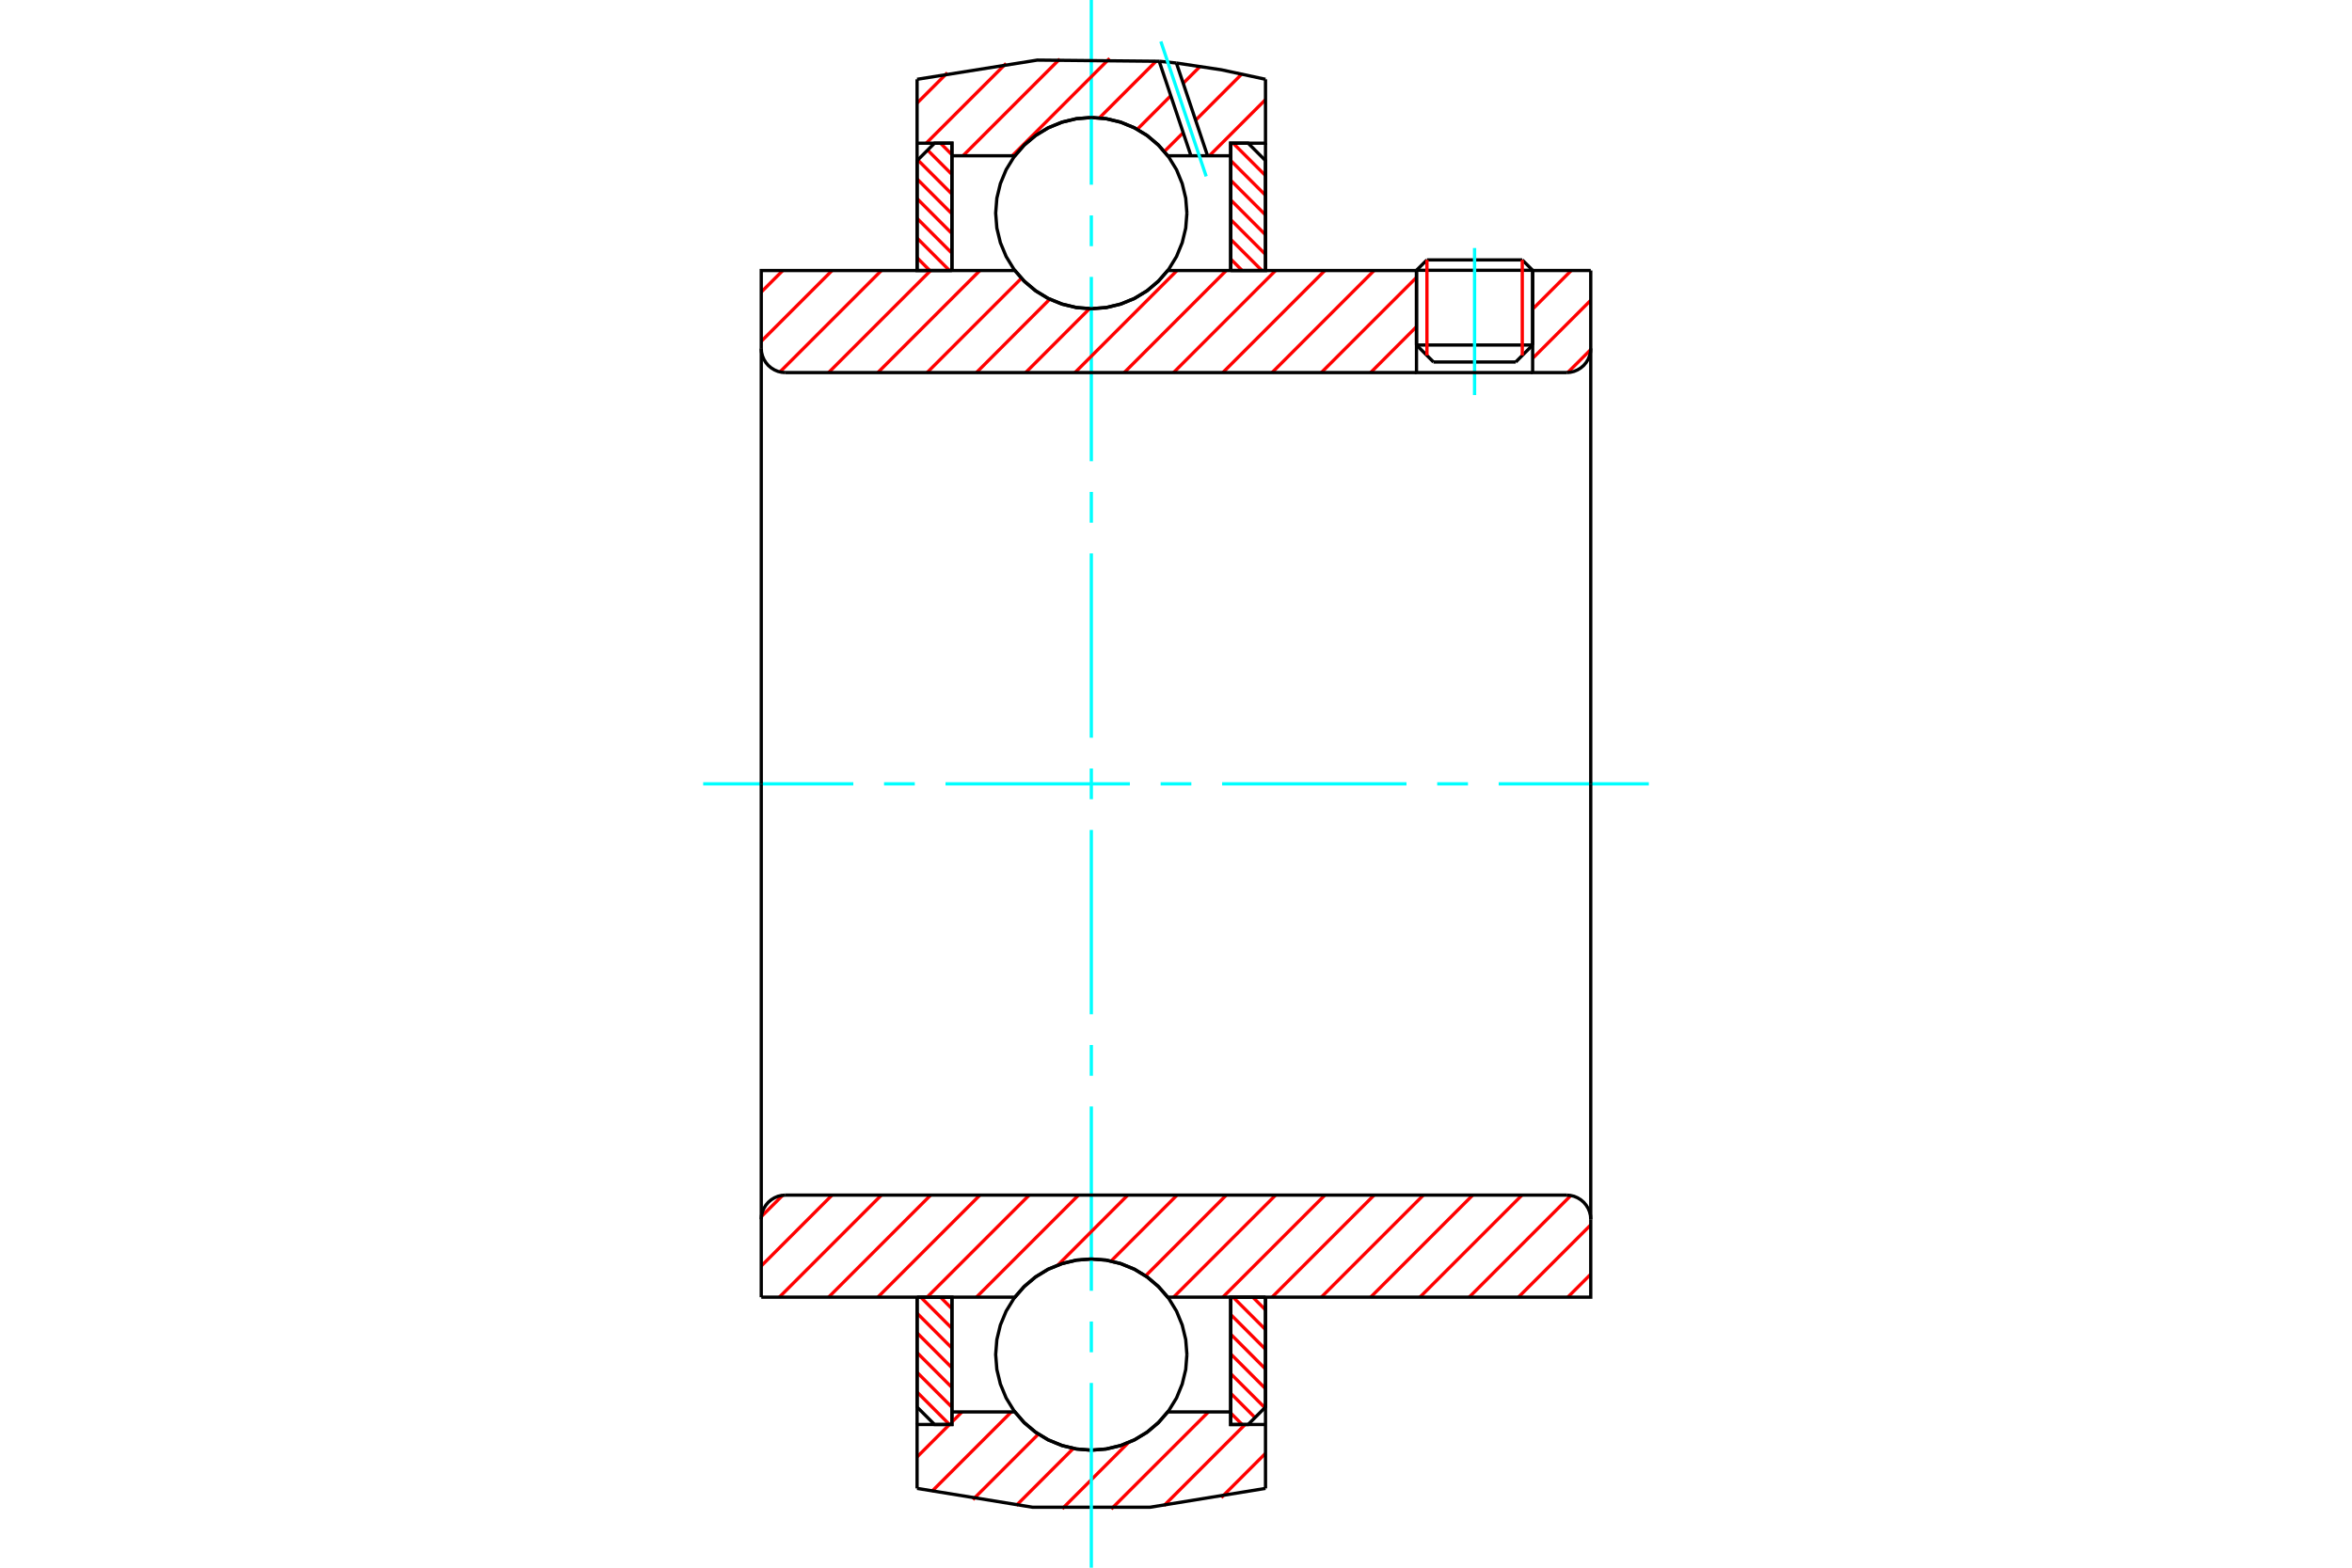<?xml version="1.0" standalone="no"?>
<!DOCTYPE svg PUBLIC "-//W3C//DTD SVG 1.1//EN"
	"http://www.w3.org/Graphics/SVG/1.1/DTD/svg11.dtd">
<svg xmlns="http://www.w3.org/2000/svg" height="100%" width="100%" viewBox="0 0 36000 24000">
	<rect x="-1800" y="-1200" width="39600" height="26400" style="fill:#FFF"/>
	<g style="fill:none; fill-rule:evenodd" transform="matrix(1 0 0 1 0 0)">
		<g style="fill:none; stroke:#000; stroke-width:50; shape-rendering:geometricPrecision">
			<line x1="23459" y1="4138" x2="21681" y2="4138"/>
			<line x1="21841" y1="3979" x2="23300" y2="3979"/>
			<line x1="21681" y1="5282" x2="23459" y2="5282"/>
			<line x1="23200" y1="5542" x2="21941" y2="5542"/>
			<line x1="21841" y1="3979" x2="21681" y2="4138"/>
			<line x1="23459" y1="4138" x2="23300" y2="3979"/>
			<line x1="23200" y1="5542" x2="23459" y2="5282"/>
			<line x1="21681" y1="5282" x2="21941" y2="5542"/>
			<line x1="21681" y1="4138" x2="21681" y2="5282"/>
			<line x1="23459" y1="5282" x2="23459" y2="4138"/>
		</g>
		<g style="fill:none; stroke:#0FF; stroke-width:50; shape-rendering:geometricPrecision">
			<line x1="22570" y1="6048" x2="22570" y2="3797"/>
		</g>
		<g style="fill:none; stroke:#F00; stroke-width:50; shape-rendering:geometricPrecision">
			<line x1="23300" y1="3979" x2="23300" y2="5441"/>
			<line x1="21841" y1="5441" x2="21841" y2="3979"/>
			<line x1="14037" y1="21312" x2="14533" y2="21808"/>
			<line x1="14037" y1="21010" x2="14570" y2="21543"/>
			<line x1="14037" y1="20708" x2="14570" y2="21241"/>
			<line x1="14037" y1="20406" x2="14570" y2="20940"/>
			<line x1="14037" y1="20105" x2="14570" y2="20638"/>
			<line x1="14093" y1="19859" x2="14570" y2="20336"/>
			<line x1="14395" y1="19859" x2="14570" y2="20035"/>
		</g>
		<g style="fill:none; stroke:#000; stroke-width:50; shape-rendering:geometricPrecision">
			<polyline points="14037,19859 14037,21541 14304,21808 14570,21808 14570,19859 14037,19859"/>
		</g>
		<g style="fill:none; stroke:#0FF; stroke-width:50; shape-rendering:geometricPrecision">
			<line x1="10763" y1="12000" x2="13061" y2="12000"/>
			<line x1="13531" y1="12000" x2="14002" y2="12000"/>
			<line x1="14472" y1="12000" x2="17294" y2="12000"/>
			<line x1="17765" y1="12000" x2="18235" y2="12000"/>
			<line x1="18706" y1="12000" x2="21528" y2="12000"/>
			<line x1="21998" y1="12000" x2="22469" y2="12000"/>
			<line x1="22939" y1="12000" x2="25237" y2="12000"/>
		</g>
		<g style="fill:none; stroke:#F00; stroke-width:50; shape-rendering:geometricPrecision">
			<line x1="14037" y1="3946" x2="14231" y2="4141"/>
			<line x1="14037" y1="3645" x2="14533" y2="4141"/>
			<line x1="14037" y1="3343" x2="14570" y2="3876"/>
			<line x1="14037" y1="3041" x2="14570" y2="3575"/>
			<line x1="14037" y1="2740" x2="14570" y2="3273"/>
			<line x1="14048" y1="2449" x2="14570" y2="2971"/>
			<line x1="14198" y1="2298" x2="14570" y2="2670"/>
			<line x1="14395" y1="2192" x2="14570" y2="2368"/>
		</g>
		<g style="fill:none; stroke:#000; stroke-width:50; shape-rendering:geometricPrecision">
			<polyline points="14570,4141 14570,2192 14304,2192 14037,2459 14037,4141 14570,4141"/>
		</g>
		<g style="fill:none; stroke:#F00; stroke-width:50; shape-rendering:geometricPrecision">
			<line x1="19176" y1="19859" x2="19370" y2="20054"/>
			<line x1="18874" y1="19859" x2="19370" y2="20355"/>
			<line x1="18837" y1="20124" x2="19370" y2="20657"/>
			<line x1="18837" y1="20425" x2="19370" y2="20959"/>
			<line x1="18837" y1="20727" x2="19370" y2="21260"/>
			<line x1="18837" y1="21029" x2="19360" y2="21551"/>
			<line x1="18837" y1="21330" x2="19209" y2="21702"/>
			<line x1="18837" y1="21632" x2="19012" y2="21808"/>
		</g>
		<g style="fill:none; stroke:#000; stroke-width:50; shape-rendering:geometricPrecision">
			<polyline points="19370,19859 19370,21541 19104,21808 18837,21808 18837,19859 19370,19859"/>
		</g>
		<g style="fill:none; stroke:#F00; stroke-width:50; shape-rendering:geometricPrecision">
			<line x1="18874" y1="2192" x2="19370" y2="2688"/>
			<line x1="18837" y1="2457" x2="19370" y2="2990"/>
			<line x1="18837" y1="2759" x2="19370" y2="3292"/>
			<line x1="18837" y1="3060" x2="19370" y2="3594"/>
			<line x1="18837" y1="3362" x2="19370" y2="3895"/>
			<line x1="18837" y1="3664" x2="19314" y2="4141"/>
			<line x1="18837" y1="3965" x2="19012" y2="4141"/>
		</g>
		<g style="fill:none; stroke:#000; stroke-width:50; shape-rendering:geometricPrecision">
			<polyline points="18837,4141 18837,2192 19104,2192 19370,2459 19370,4141 18837,4141"/>
			<polyline points="18167,3263 18149,3034 18095,2811 18008,2598 17888,2403 17738,2228 17564,2079 17368,1959 17156,1871 16933,1817 16704,1799 16475,1817 16252,1871 16039,1959 15844,2079 15669,2228 15520,2403 15400,2598 15312,2811 15258,3034 15240,3263 15258,3492 15312,3715 15400,3927 15520,4123 15669,4297 15844,4447 16039,4567 16252,4654 16475,4708 16704,4726 16933,4708 17156,4654 17368,4567 17564,4447 17738,4297 17888,4123 18008,3927 18095,3715 18149,3492 18167,3263"/>
			<polyline points="18167,20737 18149,20508 18095,20285 18008,20073 17888,19877 17738,19703 17564,19553 17368,19433 17156,19346 16933,19292 16704,19274 16475,19292 16252,19346 16039,19433 15844,19553 15669,19703 15520,19877 15400,20073 15312,20285 15258,20508 15240,20737 15258,20966 15312,21189 15400,21402 15520,21597 15669,21772 15844,21921 16039,22041 16252,22129 16475,22183 16704,22201 16933,22183 17156,22129 17368,22041 17564,21921 17738,21772 17888,21597 18008,21402 18095,21189 18149,20966 18167,20737"/>
		</g>
		<g style="fill:none; stroke:#F00; stroke-width:50; shape-rendering:geometricPrecision">
			<line x1="19370" y1="22250" x2="18693" y2="22927"/>
			<line x1="19058" y1="21808" x2="17816" y2="23050"/>
			<line x1="18497" y1="21615" x2="17009" y2="23102"/>
			<line x1="17272" y1="22085" x2="16259" y2="23098"/>
			<line x1="16429" y1="22174" x2="15555" y2="23048"/>
			<line x1="15894" y1="21955" x2="14891" y2="22958"/>
			<line x1="15480" y1="21615" x2="14261" y2="22834"/>
			<line x1="14725" y1="21615" x2="14570" y2="21770"/>
			<line x1="14533" y1="21808" x2="14037" y2="22304"/>
		</g>
		<g style="fill:none; stroke:#000; stroke-width:50; shape-rendering:geometricPrecision">
			<polyline points="19370,19859 19370,21808 19370,22786"/>
			<polyline points="14037,22786 15807,23075 17600,23075 19370,22786"/>
			<polyline points="14037,22786 14037,21808 14570,21808 14570,21615 14570,19859"/>
			<polyline points="14570,21615 15533,21615 15682,21785 15856,21930 16049,22046 16259,22131 16478,22183 16704,22201 16929,22183 17149,22131 17358,22046 17552,21930 17725,21785 17874,21615 18837,21615 18837,19859"/>
			<polyline points="18837,21615 18837,21808 19370,21808"/>
			<line x1="14037" y1="21808" x2="14037" y2="19859"/>
		</g>
		<g style="fill:none; stroke:#0FF; stroke-width:50; shape-rendering:geometricPrecision">
			<line x1="16704" y1="24000" x2="16704" y2="21172"/>
			<line x1="16704" y1="20702" x2="16704" y2="20231"/>
			<line x1="16704" y1="19761" x2="16704" y2="16939"/>
			<line x1="16704" y1="16469" x2="16704" y2="15998"/>
			<line x1="16704" y1="15528" x2="16704" y2="12706"/>
			<line x1="16704" y1="12235" x2="16704" y2="11765"/>
			<line x1="16704" y1="11294" x2="16704" y2="8472"/>
			<line x1="16704" y1="8002" x2="16704" y2="7531"/>
			<line x1="16704" y1="7061" x2="16704" y2="4239"/>
			<line x1="16704" y1="3769" x2="16704" y2="3298"/>
			<line x1="16704" y1="2828" x2="16704" y2="0"/>
		</g>
		<g style="fill:none; stroke:#F00; stroke-width:50; shape-rendering:geometricPrecision">
			<line x1="19370" y1="1525" x2="18510" y2="2385"/>
			<line x1="19005" y1="1135" x2="18300" y2="1841"/>
			<line x1="18110" y1="2031" x2="17822" y2="2319"/>
			<line x1="18367" y1="1019" x2="18110" y2="1276"/>
			<line x1="17920" y1="1466" x2="17407" y2="1980"/>
			<line x1="17697" y1="935" x2="16827" y2="1805"/>
			<line x1="16984" y1="894" x2="15493" y2="2385"/>
			<line x1="16221" y1="903" x2="14739" y2="2385"/>
			<line x1="15399" y1="971" x2="14177" y2="2192"/>
			<line x1="14501" y1="1114" x2="14037" y2="1578"/>
		</g>
		<g style="fill:none; stroke:#000; stroke-width:50; shape-rendering:geometricPrecision">
			<polyline points="14037,4141 14037,2192 14037,1214"/>
			<polyline points="17743,938 15878,920 14037,1214"/>
			<polyline points="18006,965 17874,951 17743,938"/>
			<polyline points="19370,1214 18692,1068 18006,965"/>
			<polyline points="19370,1214 19370,2192 18837,2192 18837,2385 18837,4141"/>
			<polyline points="18837,2385 18483,2385 18229,2385 17874,2385 17725,2215 17552,2070 17358,1954 17149,1869 16929,1817 16704,1799 16478,1817 16259,1869 16049,1954 15856,2070 15682,2215 15533,2385 14570,2385 14570,4141"/>
			<polyline points="14570,2385 14570,2192 14037,2192"/>
			<line x1="19370" y1="2192" x2="19370" y2="4141"/>
		</g>
		<g style="fill:none; stroke:#0FF; stroke-width:50; shape-rendering:geometricPrecision">
			<line x1="18462" y1="2700" x2="17768" y2="635"/>
		</g>
		<g style="fill:none; stroke:#000; stroke-width:50; shape-rendering:geometricPrecision">
			<line x1="18229" y1="2385" x2="17743" y2="938"/>
			<line x1="18483" y1="2385" x2="18006" y2="965"/>
		</g>
		<g style="fill:none; stroke:#F00; stroke-width:50; shape-rendering:geometricPrecision">
			<line x1="24348" y1="19507" x2="23996" y2="19859"/>
			<line x1="24348" y1="18752" x2="23241" y2="19859"/>
			<line x1="24044" y1="18302" x2="22487" y2="19859"/>
			<line x1="23296" y1="18296" x2="21733" y2="19859"/>
			<line x1="22542" y1="18296" x2="20979" y2="19859"/>
			<line x1="21787" y1="18296" x2="20224" y2="19859"/>
			<line x1="21033" y1="18296" x2="19470" y2="19859"/>
			<line x1="20279" y1="18296" x2="18716" y2="19859"/>
			<line x1="19525" y1="18296" x2="17962" y2="19859"/>
			<line x1="18770" y1="18296" x2="17534" y2="19533"/>
			<line x1="18016" y1="18296" x2="17006" y2="19306"/>
			<line x1="17262" y1="18296" x2="16191" y2="19368"/>
			<line x1="16508" y1="18296" x2="14945" y2="19859"/>
			<line x1="15753" y1="18296" x2="14190" y2="19859"/>
			<line x1="14999" y1="18296" x2="13436" y2="19859"/>
			<line x1="14245" y1="18296" x2="12682" y2="19859"/>
			<line x1="13491" y1="18296" x2="11928" y2="19859"/>
			<line x1="12736" y1="18296" x2="11652" y2="19381"/>
			<line x1="11980" y1="18299" x2="11654" y2="18624"/>
		</g>
		<g style="fill:none; stroke:#000; stroke-width:50; shape-rendering:geometricPrecision">
			<line x1="11652" y1="12000" x2="11652" y2="19859"/>
			<polyline points="12022,18296 11964,18301 11908,18314 11854,18337 11805,18367 11760,18405 11723,18449 11692,18499 11670,18552 11656,18609 11652,18667"/>
			<line x1="12022" y1="18296" x2="23978" y2="18296"/>
			<polyline points="24348,18667 24344,18609 24330,18552 24308,18499 24277,18449 24240,18405 24195,18367 24146,18337 24092,18314 24036,18301 23978,18296"/>
			<polyline points="24348,18667 24348,19859 23815,19859 17874,19859 17725,19690 17552,19545 17358,19428 17149,19343 16929,19291 16704,19274 16478,19291 16259,19343 16049,19428 15856,19545 15682,19690 15533,19859 12185,19859 11652,19859"/>
			<line x1="24348" y1="12000" x2="24348" y2="18667"/>
		</g>
		<g style="fill:none; stroke:#F00; stroke-width:50; shape-rendering:geometricPrecision">
			<line x1="24348" y1="5352" x2="23996" y2="5703"/>
			<line x1="24348" y1="4597" x2="23459" y2="5486"/>
			<line x1="24050" y1="4141" x2="23459" y2="4732"/>
			<line x1="21681" y1="5001" x2="20979" y2="5704"/>
			<line x1="21681" y1="4247" x2="20224" y2="5704"/>
			<line x1="21033" y1="4141" x2="19470" y2="5704"/>
			<line x1="20279" y1="4141" x2="18716" y2="5704"/>
			<line x1="19525" y1="4141" x2="17962" y2="5704"/>
			<line x1="18770" y1="4141" x2="17207" y2="5704"/>
			<line x1="18016" y1="4141" x2="16453" y2="5704"/>
			<line x1="16677" y1="4725" x2="15699" y2="5704"/>
			<line x1="16068" y1="4580" x2="14945" y2="5704"/>
			<line x1="15634" y1="4260" x2="14190" y2="5704"/>
			<line x1="14999" y1="4141" x2="13436" y2="5704"/>
			<line x1="14245" y1="4141" x2="12682" y2="5704"/>
			<line x1="13491" y1="4141" x2="11938" y2="5694"/>
			<line x1="12736" y1="4141" x2="11652" y2="5225"/>
			<line x1="11982" y1="4141" x2="11652" y2="4471"/>
		</g>
		<g style="fill:none; stroke:#000; stroke-width:50; shape-rendering:geometricPrecision">
			<line x1="24348" y1="12000" x2="24348" y2="4141"/>
			<polyline points="23978,5704 24036,5699 24092,5686 24146,5663 24195,5633 24240,5595 24277,5551 24308,5501 24330,5448 24344,5391 24348,5333"/>
			<polyline points="23978,5704 23459,5704 23459,4141"/>
			<polyline points="23459,5704 21681,5704 21681,4141"/>
			<line x1="21681" y1="5704" x2="12022" y2="5704"/>
			<polyline points="11652,5333 11656,5391 11670,5448 11692,5501 11723,5551 11760,5595 11805,5633 11854,5663 11908,5686 11964,5699 12022,5704"/>
			<polyline points="11652,5333 11652,4141 12185,4141 15533,4141 15682,4310 15856,4455 16049,4572 16259,4657 16478,4709 16704,4726 16929,4709 17149,4657 17358,4572 17552,4455 17725,4310 17874,4141 21681,4141"/>
			<line x1="23459" y1="4141" x2="24348" y2="4141"/>
			<line x1="11652" y1="12000" x2="11652" y2="5333"/>
		</g>
	</g>
</svg>
